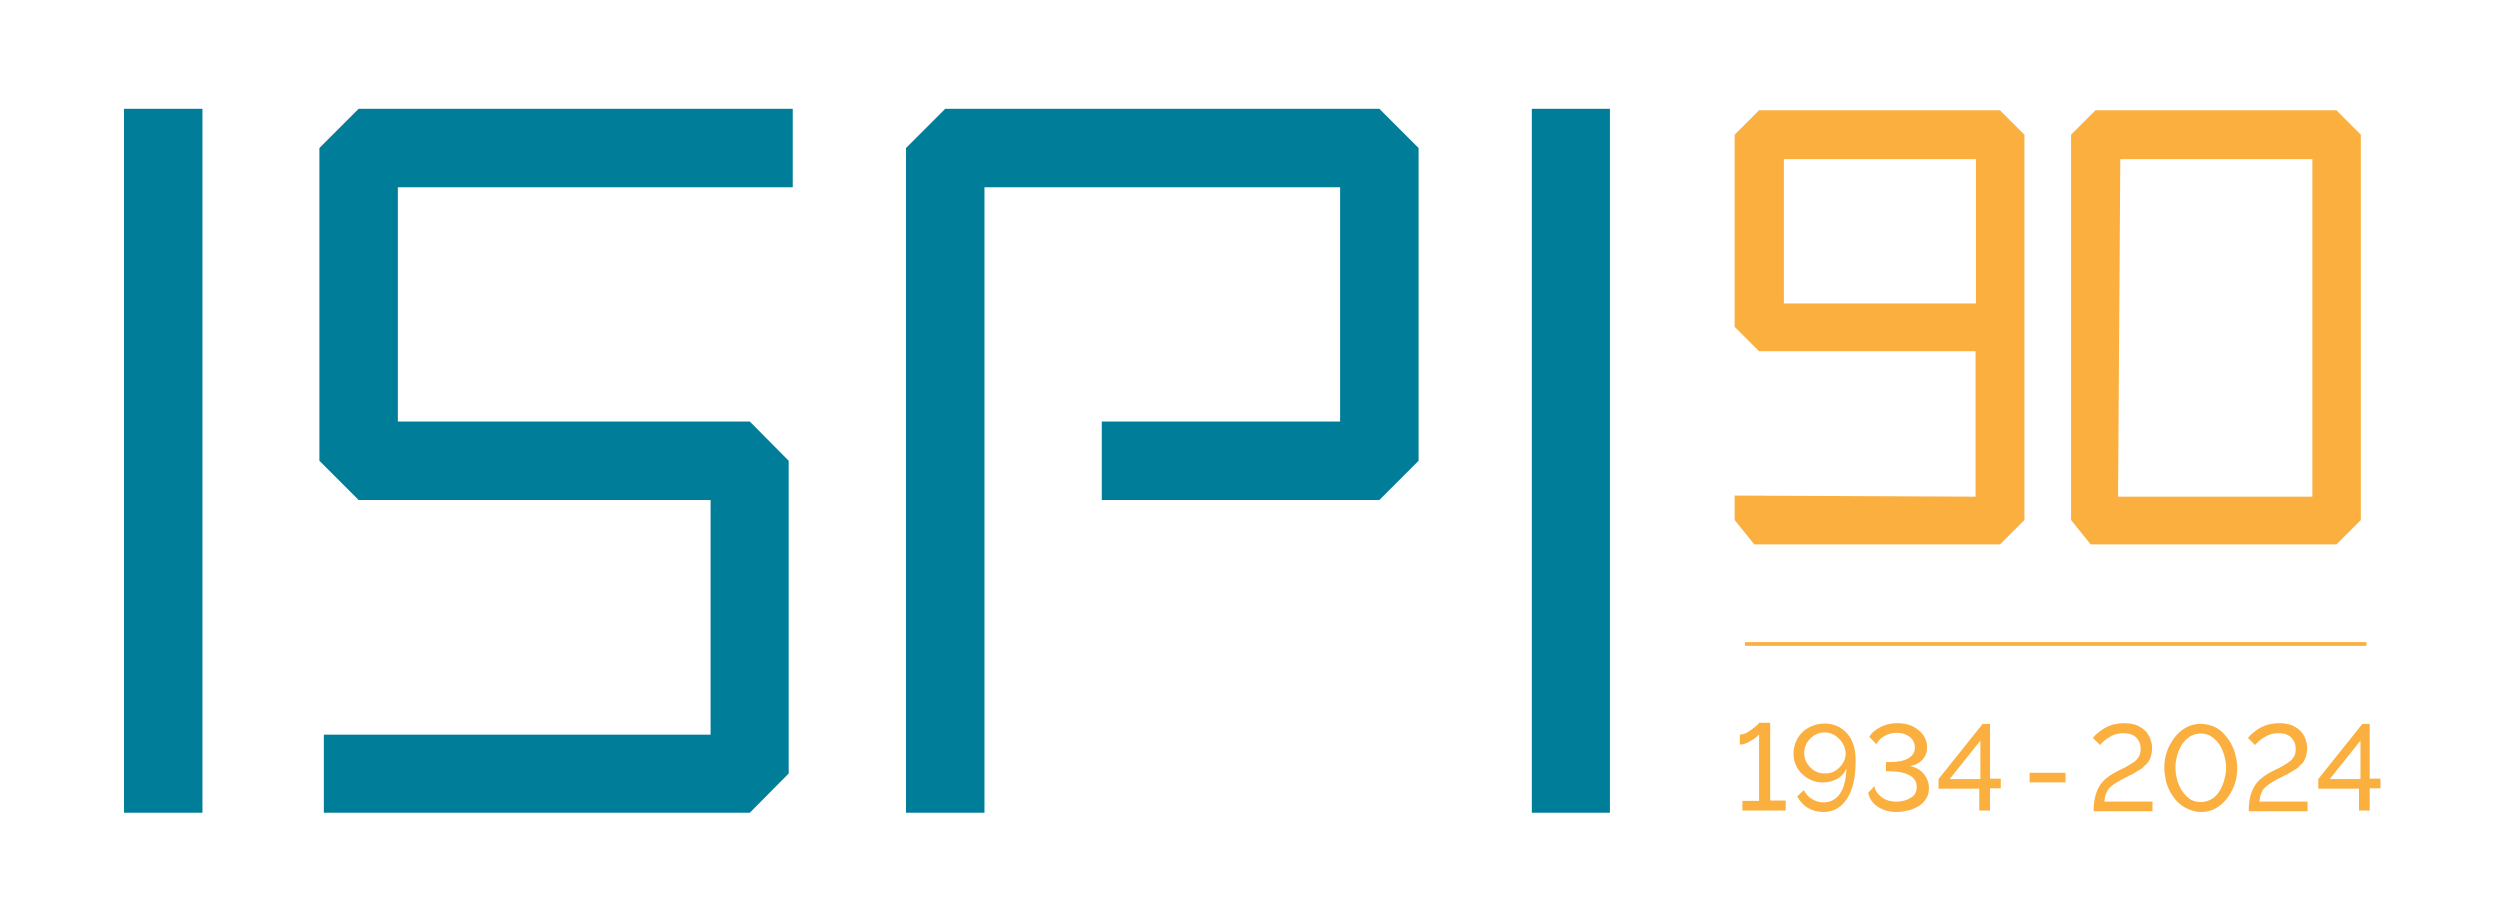 <?xml version="1.0" encoding="utf-8"?>
<!-- Generator: Adobe Illustrator 27.8.0, SVG Export Plug-In . SVG Version: 6.00 Build 0)  -->
<svg version="1.1" id="Livello_1" xmlns="http://www.w3.org/2000/svg" xmlns:xlink="http://www.w3.org/1999/xlink" x="0px" y="0px"
	 viewBox="0 0 675.5 249" style="enable-background:new 0 0 675.5 249;" xml:space="preserve">
<style type="text/css">
	.st0{fill:#007D99;}
	.st1{fill:#FAAF3F;}
	.st2{fill-rule:evenodd;clip-rule:evenodd;fill:#FAAF3F;}
	.st3{fill-rule:evenodd;clip-rule:evenodd;fill:none;stroke:#FAAF3F;stroke-miterlimit:10;}
	.st4{fill:#FFFFFF;}
</style>
<g>
	<g>
		<rect x="413.9" y="29.4" class="st0" width="21.1" height="190.2"/>
		<polygon class="st0" points="255.4,29.4 244.8,40 244.8,219.6 266,219.6 266,50.6 362.1,50.6 362.1,113.9 297.7,113.9 
			297.7,135.1 372.7,135.1 383.3,124.5 383.3,40 372.7,29.4 		"/>
		<rect x="33.5" y="29.4" class="st0" width="21.2" height="190.2"/>
		<polygon class="st0" points="96.9,29.4 86.3,40 86.3,113.9 86.3,124.5 96.9,135.1 192,135.1 192,198.5 87.5,198.5 87.5,219.6 
			202.6,219.6 213.1,209 213.1,124.5 202.6,113.9 107.5,113.9 107.5,50.6 214.2,50.6 214.2,29.4 		"/>
	</g>
	<g>
		<path class="st1" d="M482.5,216.4v2.6h-11.7v-2.6h4.5v-18c-0.4,0.6-1.2,1.2-2.3,1.8c-1.1,0.7-2.1,1-2.9,1v-2.7
			c0.4,0,0.9-0.1,1.4-0.3s1-0.5,1.4-0.8c0.4-0.3,0.8-0.6,1.2-0.9c0.4-0.3,0.7-0.6,0.9-0.8c0.2-0.2,0.3-0.3,0.3-0.4h3v21H482.5z"/>
		<path class="st1" d="M487,209.2c-1.6-1.5-2.4-3.4-2.4-5.6c0-1.5,0.4-2.8,1.1-4.1c0.7-1.2,1.7-2.2,3-2.9c1.3-0.7,2.7-1.1,4.2-1.1
			c2.6,0,4.6,0.9,6.2,2.7s2.3,4.2,2.3,7.4c0,4.5-0.8,7.9-2.4,10.3c-1.6,2.4-3.7,3.5-6.4,3.5c-1.5,0-2.9-0.4-4.1-1.1
			c-1.2-0.7-2.2-1.8-2.9-3.1l1.8-1.7c0.5,1,1.2,1.8,2.2,2.4s2,0.9,3.2,0.9c1.8,0,3.3-0.8,4.4-2.4c1.1-1.6,1.6-3.9,1.7-6.7
			c-0.5,1.1-1.3,2.1-2.4,2.7s-2.3,1-3.7,1C490.5,211.5,488.6,210.7,487,209.2z M496.9,199.6c-1.1-1.1-2.4-1.7-3.9-1.7
			c-1.5,0-2.8,0.6-3.9,1.7c-1.1,1.1-1.6,2.4-1.6,3.9s0.6,2.8,1.7,3.9c1.1,1.1,2.4,1.6,3.9,1.6c1.5,0,2.8-0.5,3.9-1.6
			c1.1-1.1,1.7-2.4,1.7-3.9C498.6,202,498,200.7,496.9,199.6z"/>
		<path class="st1" d="M512.5,219.4c-2,0-3.7-0.5-5.1-1.4c-1.4-0.9-2.3-2.2-2.6-3.8l1.7-1.8c0.1,1.1,0.7,2,1.8,2.9
			c1.1,0.9,2.5,1.3,4.2,1.3c1.5,0,2.8-0.4,3.9-1.1s1.5-1.7,1.5-2.9c0-1.3-0.6-2.4-1.9-3.1s-3.1-1.1-5.3-1.1h-1.1v-2.5h1.1
			c2.1,0,3.7-0.3,4.9-1c1.2-0.7,1.8-1.6,1.8-2.9c0-1.2-0.5-2.2-1.4-2.9c-0.9-0.7-2.1-1.1-3.4-1.1c-1.3,0-2.5,0.3-3.5,0.9
			c-1,0.6-1.7,1.3-2.1,2.2l-1.9-2c0.6-1.1,1.7-2,3.1-2.7c1.4-0.7,2.9-1,4.5-1c2.3,0,4.2,0.6,5.7,1.9c1.5,1.2,2.3,2.8,2.3,4.6
			c0,1.3-0.4,2.4-1.2,3.3c-0.8,0.9-1.9,1.5-3.4,1.8c1.5,0.3,2.8,1,3.7,2.1c0.9,1.1,1.4,2.4,1.4,3.9c0,1-0.2,1.9-0.7,2.7
			c-0.5,0.8-1.1,1.5-1.9,2c-0.8,0.5-1.7,0.9-2.7,1.2C514.6,219.2,513.6,219.4,512.5,219.4z"/>
		<path class="st1" d="M584.8,207.5c0-1.1,0.1-2.3,0.4-3.4c0.3-1.1,0.7-2.2,1.3-3.2c0.6-1,1.2-1.9,2-2.7s1.7-1.4,2.7-1.9
			c1.1-0.5,2.2-0.7,3.4-0.7c1.1,0,2,0.2,3,0.5c0.9,0.3,1.8,0.8,2.5,1.4s1.3,1.3,1.9,2.1c0.6,0.8,1,1.6,1.4,2.5
			c0.4,0.9,0.6,1.8,0.8,2.7c0.2,0.9,0.3,1.8,0.3,2.7c0,1.1-0.1,2.3-0.4,3.4c-0.3,1.1-0.7,2.2-1.3,3.2c-0.6,1-1.2,1.9-2,2.7
			c-0.8,0.8-1.7,1.4-2.7,1.9c-1.1,0.5-2.2,0.7-3.4,0.7c-1.2,0-2.4-0.3-3.5-0.8c-1.1-0.5-2-1.1-2.8-1.9c-0.8-0.8-1.4-1.7-2-2.7
			c-0.5-1-1-2.1-1.2-3.2S584.8,208.6,584.8,207.5z M594.7,216.7c0.9,0,1.7-0.2,2.5-0.6c0.8-0.4,1.4-0.9,1.9-1.5s1-1.4,1.3-2.2
			c0.4-0.8,0.6-1.6,0.8-2.5c0.2-0.8,0.3-1.7,0.3-2.5c0-1.1-0.2-2.2-0.5-3.2c-0.3-1.1-0.7-2.1-1.3-3s-1.3-1.6-2.2-2.2
			c-0.9-0.6-1.8-0.8-2.9-0.8c-1.1,0-2.1,0.3-3,0.9s-1.6,1.4-2.2,2.3c-0.5,0.9-0.9,1.9-1.2,3s-0.4,2.1-0.4,3.1c0,1.1,0.2,2.2,0.5,3.3
			s0.7,2,1.3,2.9s1.3,1.6,2.1,2.2C592.6,216.5,593.6,216.7,594.7,216.7z"/>
		<path class="st1" d="M607.6,219.1c0-1.7,0.2-3.2,0.6-4.5s1-2.4,1.7-3.2c0.7-0.9,1.7-1.6,2.8-2.3c0.5-0.3,1.2-0.7,2.1-1.1
			c0.9-0.4,1.6-0.8,2.1-1.1c0.6-0.3,1.1-0.7,1.7-1.1s1-1,1.3-1.5c0.3-0.6,0.4-1.2,0.4-2c0-1.2-0.4-2.2-1.2-3
			c-0.8-0.8-1.9-1.2-3.4-1.2c-1.4,0-2.6,0.3-3.7,1c-1.1,0.6-2,1.4-2.7,2.2l-1.9-1.9c0.2-0.2,0.4-0.5,0.7-0.8c0.3-0.3,0.7-0.6,1.2-1
			c0.5-0.4,1.1-0.8,1.7-1.1c0.6-0.3,1.3-0.6,2.2-0.8s1.8-0.3,2.7-0.3c1.2,0,2.3,0.2,3.2,0.5c1,0.4,1.7,0.9,2.4,1.5
			c0.6,0.6,1.1,1.4,1.4,2.2s0.5,1.7,0.5,2.6c0,0.6-0.1,1.1-0.2,1.7c-0.1,0.5-0.3,1-0.5,1.4c-0.2,0.4-0.4,0.8-0.9,1.2
			s-0.7,0.7-0.9,0.9c-0.2,0.2-0.6,0.5-1.2,0.8s-1,0.6-1.1,0.7c-0.2,0.1-0.6,0.3-1.2,0.6c-0.3,0.1-0.5,0.2-0.6,0.3
			c-1.1,0.5-2,1-2.8,1.5c-0.8,0.5-1.4,0.9-1.8,1.3c-0.5,0.4-0.8,0.8-1,1.3c-0.2,0.5-0.4,0.9-0.5,1.3c-0.1,0.4-0.1,0.9-0.2,1.4h13
			v2.6H607.6z"/>
		<path class="st1" d="M637.4,219.1v-6h-11v-2.6l11.9-14.9h2v14.8h2.9v2.6h-2.9v6H637.4z M629.5,210.5h8.3v-10.4L629.5,210.5z"/>
		<path class="st1" d="M534.8,219.1v-6h-11v-2.6l11.9-14.9h2v14.8h2.9v2.6h-2.9v6H534.8z M526.8,210.5h8.3v-10.4L526.8,210.5z"/>
		<path class="st1" d="M548.4,211.4v-2.6h9.7v2.6H548.4z"/>
		<path class="st1" d="M565.7,219.1c0-1.7,0.2-3.2,0.6-4.5s1-2.4,1.7-3.2c0.7-0.9,1.7-1.6,2.8-2.3c0.5-0.3,1.2-0.7,2.1-1.1
			c0.9-0.4,1.6-0.8,2.1-1.1c0.6-0.3,1.1-0.7,1.7-1.1s1-1,1.3-1.5c0.3-0.6,0.4-1.2,0.4-2c0-1.2-0.4-2.2-1.2-3
			c-0.8-0.8-1.9-1.2-3.4-1.2c-1.4,0-2.6,0.3-3.7,1c-1.1,0.6-2,1.4-2.7,2.2l-1.9-1.9c0.2-0.2,0.4-0.5,0.7-0.8c0.3-0.3,0.7-0.6,1.2-1
			c0.5-0.4,1.1-0.8,1.7-1.1c0.6-0.3,1.3-0.6,2.2-0.8s1.8-0.3,2.7-0.3c1.2,0,2.3,0.2,3.2,0.5c1,0.4,1.7,0.9,2.4,1.5
			c0.6,0.6,1.1,1.4,1.4,2.2s0.5,1.7,0.5,2.6c0,0.6-0.1,1.1-0.2,1.7c-0.1,0.5-0.3,1-0.5,1.4c-0.2,0.4-0.4,0.8-0.9,1.2
			s-0.7,0.7-0.9,0.9c-0.2,0.2-0.6,0.5-1.2,0.8s-1,0.6-1.1,0.7c-0.2,0.1-0.6,0.3-1.2,0.6c-0.3,0.1-0.5,0.2-0.6,0.3
			c-1.1,0.5-2,1-2.8,1.5c-0.8,0.5-1.4,0.9-1.8,1.3c-0.5,0.4-0.8,0.8-1,1.3c-0.2,0.5-0.4,0.9-0.5,1.3c-0.1,0.4-0.1,0.9-0.2,1.4h13
			v2.6H565.7z"/>
	</g>
	<g>
		<path class="st2" d="M533.9,82H482V43h51.9V82z M475.1,94.9h58.7v39.3l-65.1-0.3v6.6l5.3,6.6h66.4l6.6-6.6V88.6V82V43v-6.6
			l-6.6-6.6h-65.1l-6.6,6.6h0v51.9l6.6,6.6"/>
		<path class="st2" d="M572.9,43h51.9v39v52.2h-52.5L572.9,43z M559.6,140.5l5.3,6.6h66.4l6.6-6.6V88.6V82V43v-6.6l-6.6-6.6h-65.1
			l-6.6,6.6h0v51.9V140.5z M624.8,134.2"/>
	</g>
	<line class="st3" x1="471.5" y1="174" x2="639.4" y2="174"/>
</g>
</svg>
